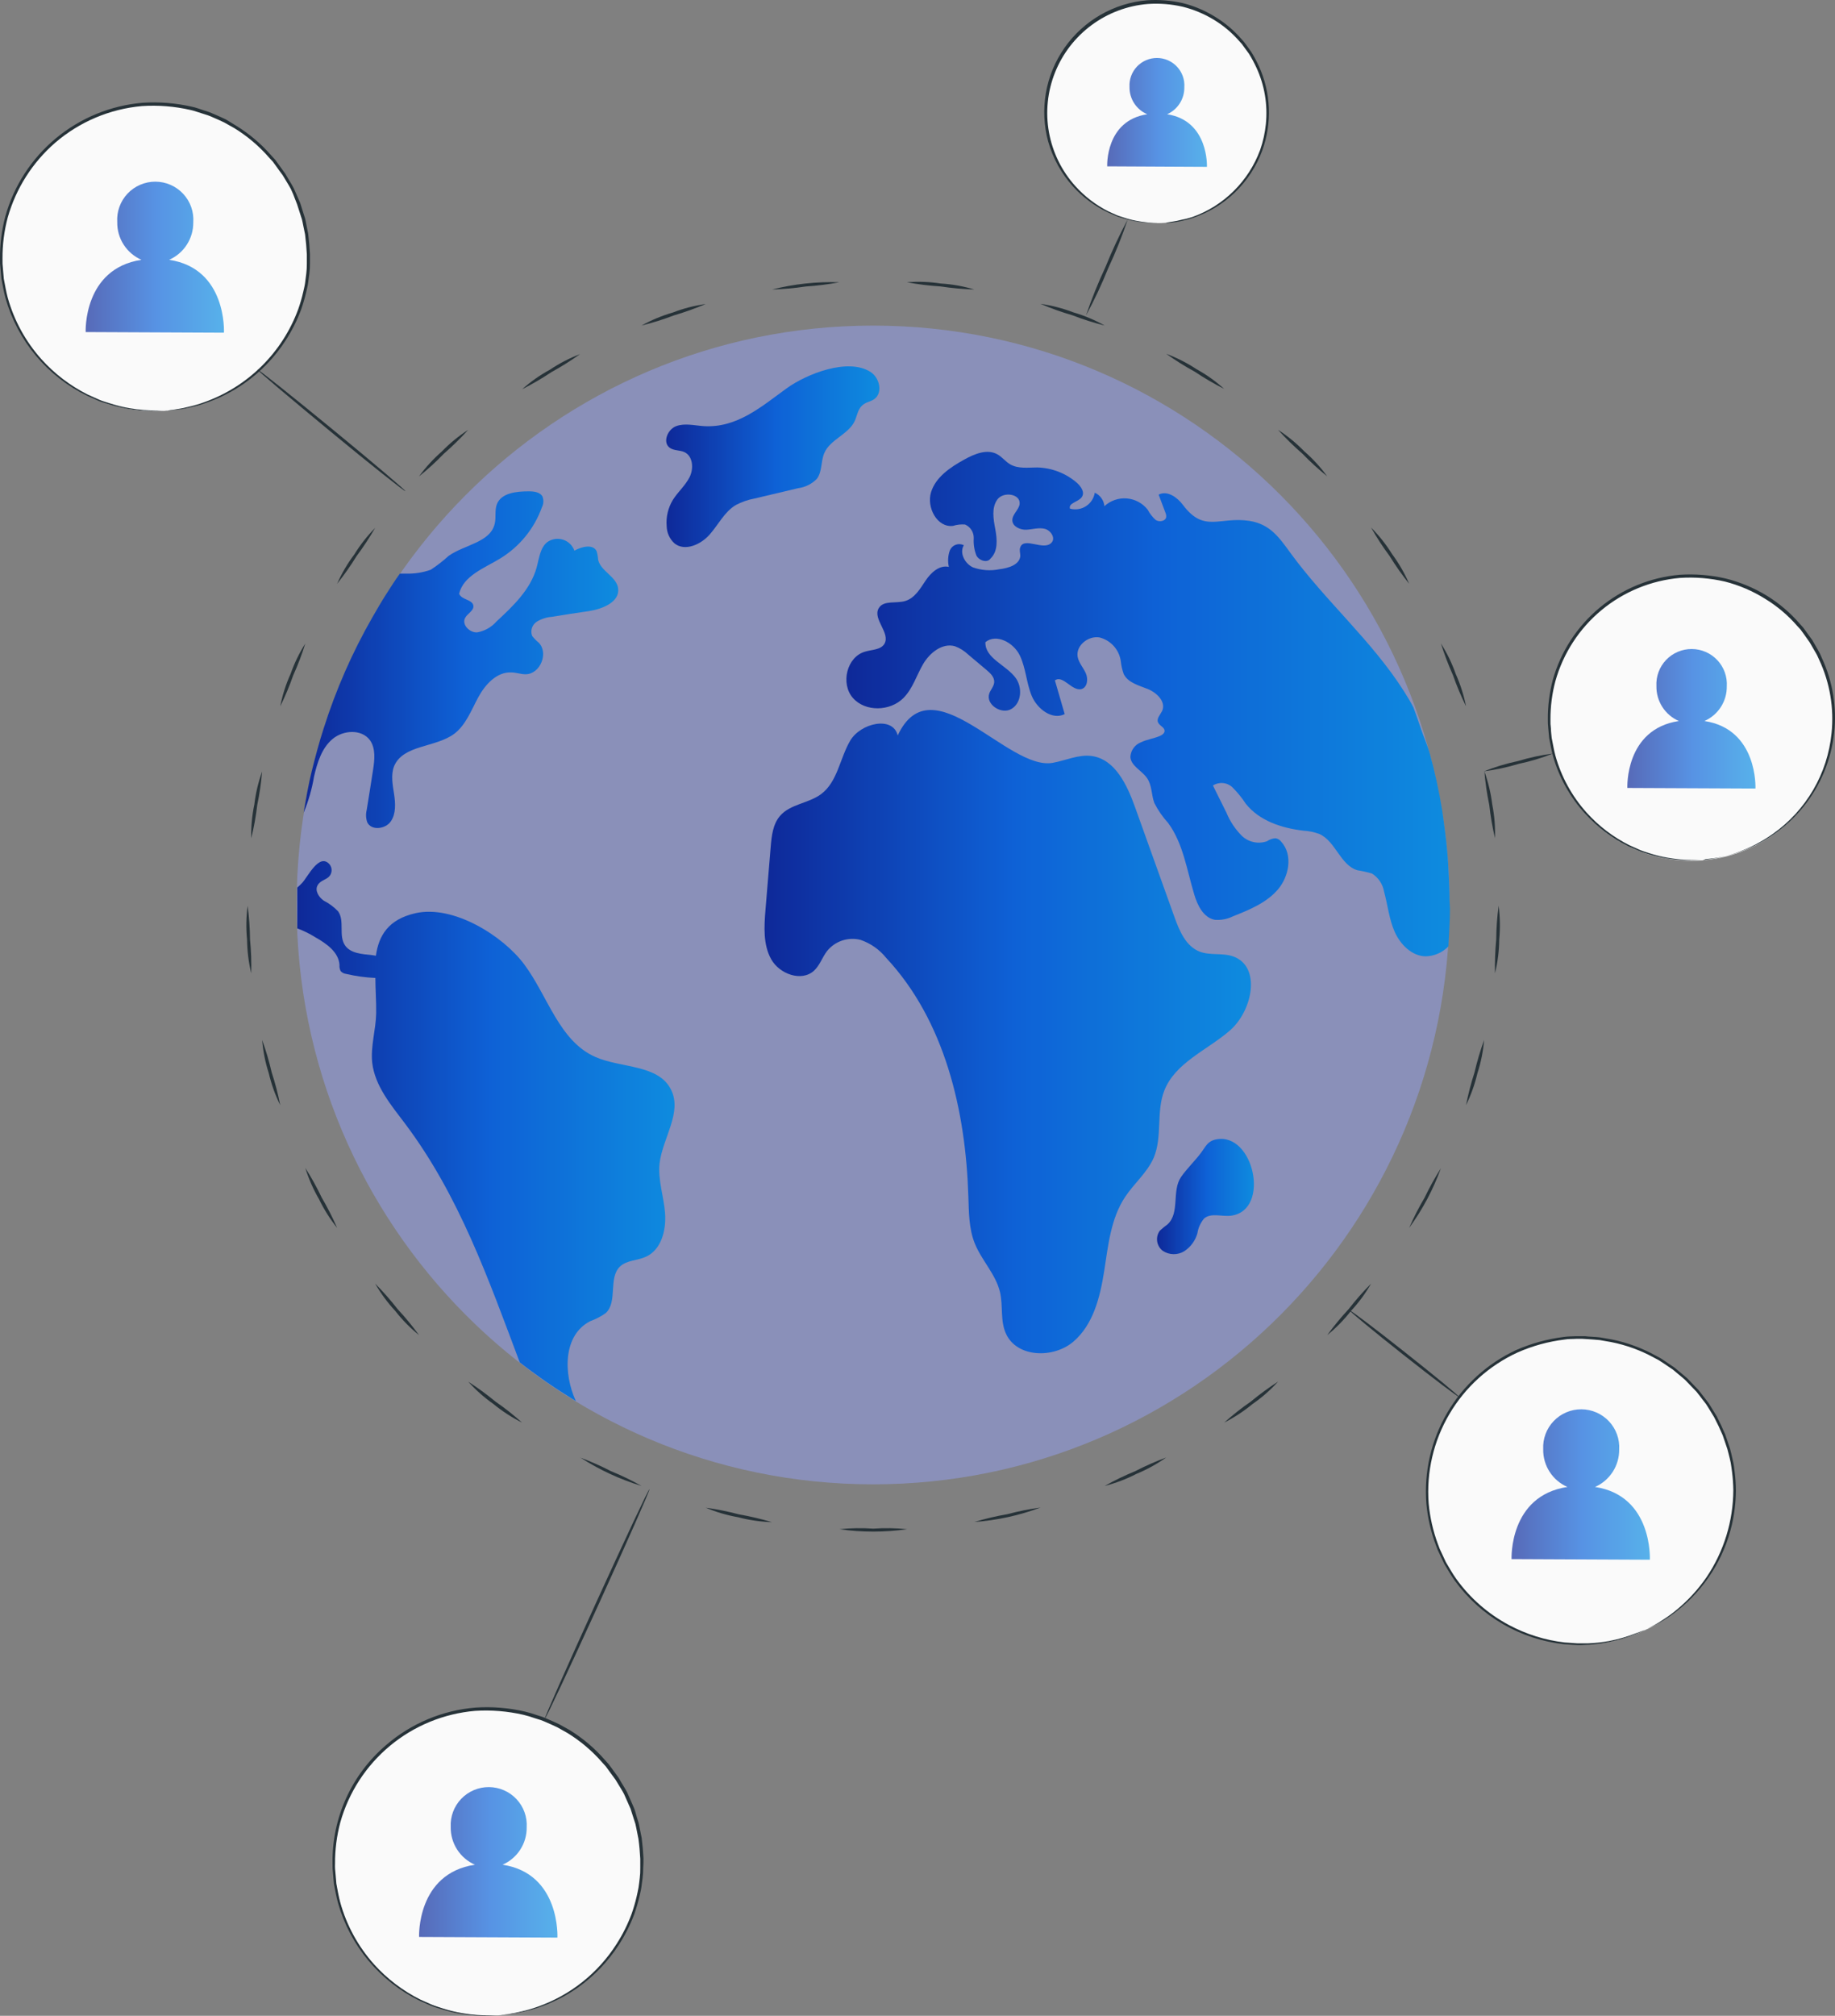 <svg width="295" height="324" viewBox="0 0 295 324" fill="none" xmlns="http://www.w3.org/2000/svg">
<rect x="0" y="0" width="295" height="324" fill="#808080" stroke="none"/>
<path opacity="0.45" d="M140.362 238.574C191.548 238.574 233.043 196.883 233.043 145.454C233.043 94.026 191.548 52.334 140.362 52.334C89.176 52.334 47.682 94.026 47.682 145.454C47.682 196.883 89.176 238.574 140.362 238.574Z" fill="#97A5FF"/>
<g opacity="0.9">
<path d="M106.038 186.961C106.526 182.913 109.717 178.801 107.878 175.139C105.836 171.054 99.894 171.715 95.719 169.888C89.888 167.327 88.076 160.094 84.268 154.991C80.847 150.402 72.873 145.399 66.793 146.776C62.397 147.776 60.889 150.392 60.429 153.614L59.877 153.522C58.249 153.348 56.336 153.265 55.444 151.916C54.405 150.346 55.444 148.024 54.359 146.482C53.69 145.78 52.906 145.197 52.041 144.757C51.25 144.206 50.579 143.15 51.057 142.297C51.535 141.443 52.483 141.434 52.998 140.782C53.2 140.519 53.31 140.196 53.31 139.864C53.31 139.532 53.2 139.209 52.998 138.946C51.324 136.973 49.466 141.002 48.537 141.948C48.301 142.196 48.052 142.432 47.792 142.655C47.783 142.826 47.783 142.997 47.792 143.169C47.792 143.719 47.792 144.279 47.792 144.839C47.792 145.399 47.792 145.95 47.792 146.51C47.792 147.07 47.792 147.428 47.792 147.859C47.792 148.29 47.792 148.777 47.792 149.217C48.791 149.587 49.75 150.057 50.652 150.622C52.492 151.659 54.46 153.036 54.58 155.11C54.548 155.449 54.615 155.79 54.773 156.092C54.999 156.337 55.306 156.493 55.637 156.533C57.183 156.897 58.76 157.115 60.346 157.185C60.346 159.021 60.503 160.994 60.475 162.839C60.429 165.519 59.555 168.163 59.84 170.815C60.273 174.56 62.885 177.635 65.156 180.646C73.802 192.175 78.465 205.429 83.551 218.959C84.471 219.702 85.832 220.693 86.797 221.382C87.561 221.933 88.26 222.41 89.042 222.933C89.823 223.456 90.522 223.906 91.323 224.402C91.874 224.76 91.994 224.851 92.573 225.191C92.5 225.026 92.638 225.301 92.573 225.191C90.532 220.73 90.532 214.544 94.909 212.341C95.794 212.025 96.63 211.586 97.393 211.037C99.343 209.201 97.742 205.392 99.692 203.547C100.796 202.519 102.506 202.629 103.868 201.978C106.323 200.849 107.114 197.719 106.921 195.029C106.728 192.34 105.735 189.641 106.038 186.961Z" fill="url(#paint0_linear_434_11211)"/>
</g>
<g opacity="0.9">
<path d="M53.439 118.799C55.168 117.321 58.157 117.147 59.49 118.992C60.41 120.304 60.226 122.112 59.978 123.719C59.638 125.885 59.306 128.051 58.948 130.217C58.789 130.861 58.821 131.537 59.04 132.163C59.684 133.54 61.946 133.274 62.811 132.044C63.675 130.814 63.583 129.134 63.353 127.638C63.123 126.142 62.811 124.554 63.353 123.15C64.825 119.662 70.031 120.194 73.047 117.927C74.887 116.522 75.76 114.163 76.873 112.098C77.986 110.033 79.853 107.968 82.198 108.078C82.99 108.078 83.771 108.399 84.562 108.372C86.88 108.298 88.241 104.911 86.586 103.277C86.201 102.968 85.856 102.613 85.555 102.222C85.393 101.813 85.378 101.362 85.512 100.943C85.647 100.525 85.922 100.166 86.291 99.927C87.037 99.469 87.883 99.198 88.756 99.138C90.734 98.807 92.711 98.504 94.688 98.22C96.877 97.88 99.673 96.751 99.37 94.548C99.103 92.657 96.537 91.795 96.16 89.959C96.128 89.492 96.044 89.031 95.912 88.582C95.305 87.389 93.502 87.866 92.343 88.508C92.195 88.093 91.953 87.717 91.635 87.41C91.317 87.103 90.933 86.874 90.512 86.74C90.091 86.606 89.644 86.57 89.207 86.637C88.77 86.703 88.355 86.869 87.993 87.123C86.816 88.04 86.668 89.784 86.264 91.235C85.289 94.75 82.493 97.412 79.826 99.881C79.016 100.809 77.912 101.431 76.698 101.643C75.484 101.699 74.206 100.395 74.767 99.33C75.144 98.596 76.202 98.174 76.101 97.348C75.954 96.329 74.16 96.43 73.811 95.42C74.519 92.52 77.848 91.326 80.396 89.775C83.522 87.872 85.898 84.956 87.128 81.514C87.261 81.253 87.338 80.967 87.352 80.674C87.366 80.381 87.318 80.089 87.211 79.816C86.834 79.091 85.85 78.972 85.013 78.972C83.045 78.972 80.598 79.21 79.881 81.037C79.504 82.019 79.78 83.13 79.54 84.149C78.86 87.196 74.675 87.536 72.127 89.344C71.229 90.162 70.266 90.908 69.249 91.574C67.998 92.02 66.676 92.231 65.349 92.198C65.119 92.198 64.521 92.198 64.282 92.198C63.473 93.318 62.838 94.337 62.093 95.494C61.348 96.65 60.594 97.954 59.895 99.165C56.635 104.848 53.995 110.864 52.022 117.11C51.305 119.304 50.679 121.699 50.128 123.911C49.576 126.124 49.208 128.317 48.812 130.63C49.592 128.761 50.154 126.808 50.486 124.811C51.001 122.59 51.719 120.249 53.439 118.799Z" fill="url(#paint1_linear_434_11211)"/>
</g>
<g opacity="0.9">
<path d="M131.321 76.961C132.195 75.814 131.937 74.208 132.508 72.84C133.427 70.637 136.38 69.848 137.401 67.681C137.787 66.846 137.888 65.846 138.569 65.203C139.249 64.561 139.985 64.588 140.592 64.12C141.962 63.074 141.392 60.696 139.939 59.778C136.306 57.456 129.62 60.136 126.483 62.404C122.446 65.322 118.491 68.829 113.12 68.489C111.639 68.388 110.103 67.984 108.714 68.489C107.326 68.994 106.47 71.096 107.666 71.968C108.328 72.454 109.275 72.326 110.02 72.665C111.409 73.308 111.547 75.309 110.866 76.677C110.186 78.044 108.972 79.063 108.172 80.348C107.398 81.621 107.05 83.106 107.178 84.589C107.19 85.109 107.308 85.622 107.525 86.095C107.741 86.568 108.052 86.993 108.438 87.343C110.103 88.674 112.651 87.535 114.067 85.938C115.483 84.341 116.458 82.267 118.289 81.174C119.235 80.674 120.252 80.321 121.305 80.128L128.304 78.467C129.452 78.32 130.515 77.789 131.321 76.961Z" fill="url(#paint2_linear_434_11211)"/>
</g>
<g opacity="0.9">
<path d="M233.034 144.747C233.034 143.416 232.979 142.095 232.914 140.782C232.85 139.47 232.786 138.139 232.657 136.835C232.556 135.78 232.464 134.724 232.317 133.687C232.169 132.65 232.022 131.328 231.848 130.245C231.342 127.107 230.661 123.999 229.806 120.937C229.456 119.735 228.886 118.45 228.481 117.266C228.077 116.082 227.681 114.907 227.24 113.732C226.771 112.814 226.274 111.997 225.731 111.144C220.581 103.011 213.104 96.632 207.438 88.848C205.599 86.315 204.155 84.259 200.89 83.726C196.052 82.974 193.596 85.727 190.166 81.147C189.246 79.917 187.636 78.779 186.266 79.504L187.37 82.432C187.46 82.637 187.498 82.861 187.48 83.084C187.406 83.772 186.386 83.956 185.797 83.579C185.272 83.11 184.835 82.551 184.509 81.927C184.107 81.409 183.6 80.98 183.023 80.668C182.445 80.356 181.808 80.167 181.154 80.114C180.499 80.06 179.84 80.143 179.219 80.357C178.598 80.572 178.029 80.912 177.547 81.358C177.504 80.893 177.339 80.448 177.067 80.067C176.796 79.686 176.428 79.385 176.002 79.192C175.931 79.633 175.768 80.055 175.523 80.429C175.278 80.803 174.957 81.122 174.58 81.364C174.203 81.605 173.78 81.765 173.337 81.832C172.894 81.899 172.442 81.872 172.01 81.753C171.734 80.835 173.335 80.697 173.896 79.917C174.457 79.137 173.785 78.201 173.132 77.604C171.357 76.066 169.1 75.193 166.749 75.135C165.269 75.135 163.668 75.383 162.381 74.621C161.636 74.18 161.102 73.446 160.339 73.024C158.711 72.106 156.66 72.95 155.032 73.859C152.788 75.098 150.433 76.668 149.679 79.109C148.925 81.551 150.654 84.837 153.202 84.525C153.831 84.326 154.494 84.251 155.152 84.305C155.582 84.496 155.944 84.811 156.192 85.211C156.439 85.61 156.561 86.075 156.54 86.544C156.483 87.482 156.631 88.422 156.973 89.298C157.414 90.124 158.748 90.528 159.254 89.757C160.458 88.609 160.311 86.691 160.008 85.066C159.704 83.442 159.373 81.615 160.339 80.284C161.305 78.953 164.11 79.366 163.917 81.019C163.806 81.936 162.703 82.689 162.749 83.662C162.795 84.635 164.009 85.186 165.002 85.14C165.995 85.094 167.016 84.745 167.982 85.002C168.948 85.259 169.739 86.507 169.04 87.223C167.816 88.6 164.652 86.241 164.027 87.958C163.843 88.389 164.027 88.876 164.027 89.362C163.907 90.794 162.105 91.317 160.67 91.492C159.247 91.786 157.77 91.681 156.403 91.189C155.096 90.574 154.204 88.857 154.949 87.636C154.75 87.534 154.531 87.474 154.307 87.46C154.084 87.447 153.859 87.479 153.648 87.556C153.438 87.632 153.245 87.752 153.083 87.906C152.921 88.061 152.792 88.247 152.705 88.453C152.396 89.307 152.339 90.23 152.54 91.115C151.022 90.776 149.652 92.033 148.787 93.337C147.923 94.64 147.076 96.09 145.596 96.577C144.115 97.063 142.046 96.411 141.264 97.761C140.252 99.514 143.186 101.735 142.184 103.479C141.595 104.461 140.188 104.397 139.075 104.737C136.123 105.572 135.102 109.877 137.107 112.172C139.112 114.466 143.131 114.338 145.255 112.172C146.745 110.666 147.343 108.546 148.41 106.728C149.477 104.911 151.51 103.286 153.533 103.874C154.313 104.166 155.026 104.613 155.63 105.186L158.573 107.665C159.208 108.188 159.897 108.849 159.833 109.666C159.778 110.327 159.263 110.841 159.042 111.456C158.426 113.227 160.992 114.907 162.611 113.943C164.229 112.979 164.395 110.501 163.291 108.977C161.774 106.875 158.325 105.82 158.417 103.213C160.173 101.781 162.942 103.286 163.935 105.324C164.928 107.362 164.993 109.739 165.857 111.832C166.722 113.925 169.141 115.797 171.164 114.778C170.631 112.943 170.125 111.162 169.591 109.363C170.888 108.399 172.351 111.199 173.905 110.74C174.825 110.446 174.963 109.097 174.549 108.188C174.135 107.279 173.417 106.527 173.243 105.544C172.948 103.755 174.944 102.157 176.747 102.451C177.629 102.672 178.426 103.149 179.037 103.822C179.648 104.496 180.045 105.334 180.177 106.233C180.249 106.947 180.407 107.649 180.646 108.326C181.327 109.73 183.065 110.161 184.509 110.74C185.953 111.318 187.452 112.768 186.855 114.209C186.569 114.833 185.935 115.43 186.146 116.045C186.358 116.66 187.222 116.862 187.222 117.477C187.222 117.881 186.781 118.165 186.395 118.321C185.429 118.716 184.371 118.854 183.433 119.304C182.949 119.49 182.529 119.813 182.225 120.234C181.921 120.654 181.747 121.154 181.723 121.672C181.833 123.14 183.562 123.838 184.399 125.059C185.236 126.279 185.08 127.748 185.576 129.07C186.167 130.232 186.913 131.31 187.793 132.273C190.221 135.578 190.8 139.837 191.987 143.756C192.511 145.528 193.477 147.501 195.298 147.841C196.309 147.921 197.324 147.724 198.232 147.272C200.853 146.234 203.584 145.115 205.415 142.994C207.245 140.874 207.879 137.395 205.985 135.302C205.766 134.999 205.435 134.794 205.065 134.733C204.57 134.762 204.092 134.927 203.686 135.211C202.986 135.459 202.23 135.505 201.506 135.343C200.782 135.18 200.118 134.816 199.593 134.293C198.552 133.238 197.728 131.991 197.165 130.621L194.994 126.252C195.475 125.944 196.045 125.806 196.613 125.86C197.181 125.913 197.716 126.154 198.13 126.546C198.933 127.348 199.652 128.231 200.273 129.18C202.453 131.934 206.049 133.099 209.526 133.512C210.416 133.559 211.294 133.741 212.129 134.054C214.731 135.238 215.476 139.056 218.217 139.873C219.006 140 219.786 140.175 220.553 140.397C221.064 140.716 221.502 141.14 221.838 141.64C222.174 142.139 222.4 142.704 222.503 143.297C223.101 145.454 223.303 147.721 224.214 149.768C225.124 151.815 226.973 153.669 229.171 153.706C229.86 153.696 230.54 153.55 231.171 153.276C231.803 153.002 232.373 152.605 232.85 152.109C232.96 150.089 233.098 147.997 233.098 145.95C233.062 145.592 233.062 145.17 233.034 144.747Z" fill="url(#paint3_linear_434_11211)"/>
</g>
<g opacity="0.9">
<path d="M195.528 183.134C194.148 183.4 193.872 184.217 193.118 185.236C192.143 186.557 190.745 187.888 189.853 189.201C188.354 191.422 189.706 194.892 187.728 196.764C187.284 197.09 186.857 197.44 186.45 197.811C186.092 198.305 185.942 198.92 186.031 199.523C186.12 200.127 186.442 200.671 186.928 201.042C187.438 201.382 188.035 201.569 188.648 201.58C189.261 201.591 189.864 201.427 190.386 201.106C191.419 200.43 192.171 199.402 192.502 198.214C192.634 197.346 193.003 196.53 193.569 195.856C194.709 194.864 196.466 195.599 197.965 195.387C204.293 194.497 201.57 181.94 195.528 183.134Z" fill="url(#paint4_linear_434_11211)"/>
</g>
<g opacity="0.9">
<path d="M197.68 165.666C201.359 162.508 202.812 155.376 198.269 153.733C196.549 153.109 194.59 153.614 192.861 152.953C190.635 152.09 189.596 149.603 188.795 147.354C186.68 141.473 184.568 135.587 182.459 129.694C181.189 126.151 179.258 122.039 175.524 121.515C173.399 121.222 171.348 122.231 169.242 122.608C162.004 123.929 149.827 106.435 144.318 118.211C143.545 115.008 138.339 116.21 136.675 119.055C135.01 121.901 134.651 125.655 132.012 127.629C129.997 129.134 127.045 129.226 125.408 131.126C124.249 132.466 124.047 134.347 123.9 136.11C123.624 139.478 123.348 142.838 123.063 146.207C122.842 148.914 122.658 151.815 123.982 154.183C125.307 156.551 128.848 157.855 130.862 156.019C131.782 155.174 132.177 153.899 132.931 152.898C133.558 152.103 134.403 151.506 135.363 151.18C136.323 150.855 137.357 150.814 138.339 151.062C139.959 151.619 141.387 152.621 142.46 153.954C151.887 164.05 155.262 178.507 155.676 192.321C155.759 194.855 155.759 197.452 156.688 199.802C157.782 202.556 160.082 204.795 160.762 207.678C161.286 209.899 160.762 212.331 161.746 214.406C163.503 218.215 169.362 218.371 172.553 215.645C175.745 212.919 176.848 208.513 177.501 204.364C178.154 200.215 178.559 195.855 180.886 192.367C182.33 190.192 184.445 188.457 185.484 186.061C186.892 182.711 185.852 178.718 187.158 175.34C188.887 170.824 194.019 168.823 197.68 165.666Z" fill="url(#paint5_linear_434_11211)"/>
</g>
<path d="M80.507 323.891C75.463 324.301 70.414 323.156 66.042 320.61C61.671 318.065 58.188 314.241 56.063 309.657C53.938 305.073 53.275 299.948 54.162 294.975C55.049 290.002 57.444 285.421 61.024 281.85C64.603 278.279 69.195 275.891 74.178 275.007C79.161 274.124 84.296 274.788 88.888 276.91C93.481 279.032 97.311 282.51 99.86 286.874C102.409 291.238 103.554 296.277 103.141 301.311C102.658 307.14 100.118 312.609 95.973 316.744C91.828 320.878 86.348 323.411 80.507 323.891Z" fill="#FAFAFA"/>
<path d="M80.507 323.891L80.902 323.818L82.07 323.653C82.69 323.562 83.304 323.436 83.91 323.276C84.755 323.087 85.587 322.844 86.402 322.551C91.657 320.705 96.137 317.149 99.122 312.454C100.107 310.923 100.922 309.289 101.55 307.58C101.865 306.677 102.132 305.758 102.35 304.827C102.451 304.34 102.571 303.863 102.654 303.367C102.736 302.872 102.782 302.367 102.847 301.853C102.911 301.341 102.939 300.826 102.93 300.311C102.93 299.797 102.93 299.274 102.93 298.741C102.874 297.695 102.782 296.621 102.635 295.547C102.525 295.005 102.424 294.473 102.313 293.931C102.249 293.665 102.212 293.39 102.139 293.124L101.881 292.325C101.715 291.793 101.541 291.251 101.366 290.71L100.676 289.149L100.327 288.36C100.198 288.103 100.042 287.855 99.894 287.598L98.975 286.084L97.926 284.652L97.402 283.926L96.795 283.256C95.184 281.405 93.298 279.811 91.203 278.529L89.566 277.611C89.005 277.327 88.416 277.097 87.837 276.831C87.543 276.712 87.257 276.565 86.917 276.455L85.997 276.17C85.394 275.955 84.78 275.771 84.158 275.62C81.6 275.03 78.969 274.817 76.35 274.986C71.344 275.424 66.591 277.375 62.725 280.577C58.858 283.78 56.062 288.083 54.708 292.913C54.132 295.077 53.847 297.309 53.862 299.549C53.84 300.089 53.865 300.629 53.936 301.164L54.074 302.762C54.267 303.79 54.442 304.827 54.708 305.809C55.729 309.477 57.579 312.862 60.116 315.704C62.219 318.039 64.739 319.962 67.548 321.376L69.387 322.193C69.976 322.45 70.583 322.597 71.144 322.799C72.175 323.133 73.229 323.391 74.299 323.57C75.78 323.83 77.283 323.95 78.787 323.928H80.359H79.964L78.787 323.983C77.276 324.041 75.763 323.949 74.271 323.708C73.189 323.542 72.123 323.294 71.079 322.964C70.509 322.781 69.893 322.634 69.295 322.377L67.456 321.569C64.286 320.018 61.48 317.818 59.22 315.112C56.96 312.406 55.298 309.255 54.34 305.864C54.065 304.863 53.89 303.817 53.678 302.771L53.54 301.155C53.471 300.61 53.444 300.061 53.458 299.512C53.403 295.911 54.143 292.341 55.626 289.058C57.109 285.774 59.298 282.856 62.038 280.512C66.076 277.01 71.129 274.887 76.46 274.454C79.129 274.277 81.811 274.496 84.415 275.106C85.053 275.26 85.682 275.447 86.301 275.665L87.221 275.959C87.533 276.069 87.818 276.216 88.14 276.345C88.729 276.611 89.327 276.85 89.906 277.143L91.562 278.061C93.698 279.375 95.621 281.006 97.264 282.898L97.871 283.578L98.414 284.312L99.471 285.771C99.766 286.295 100.069 286.809 100.391 287.323C100.529 287.58 100.695 287.827 100.823 288.094L101.182 288.901C101.412 289.434 101.642 289.966 101.881 290.499C102.12 291.031 102.221 291.591 102.396 292.132L102.654 292.949C102.727 293.215 102.773 293.5 102.828 293.775L103.159 295.418C103.297 296.511 103.389 297.603 103.445 298.668C103.445 299.209 103.445 299.742 103.399 300.265C103.401 300.789 103.37 301.314 103.307 301.834C103.233 302.348 103.169 302.862 103.104 303.367C103.04 303.872 102.893 304.359 102.792 304.845C102.564 305.801 102.288 306.744 101.964 307.672C101.312 309.402 100.476 311.058 99.471 312.61C97.738 315.283 95.513 317.603 92.914 319.449C90.953 320.826 88.803 321.914 86.531 322.68C85.703 322.962 84.858 323.191 84.002 323.368C83.396 323.516 82.781 323.626 82.162 323.699L80.994 323.818C80.835 323.86 80.671 323.885 80.507 323.891Z" fill="#263238"/>
<path d="M240.337 156.432C240.3 154.618 240.367 152.804 240.539 150.998C240.552 149.183 240.681 147.371 240.926 145.573C241.159 147.382 241.19 149.21 241.018 151.025C241.002 152.848 240.773 154.662 240.337 156.432Z" fill="#263238"/>
<path d="M235.683 177.635C236.031 175.857 236.486 174.1 237.044 172.376C237.456 170.609 237.972 168.868 238.589 167.162C238.439 168.978 238.078 170.771 237.513 172.504C237.096 174.277 236.482 175.998 235.683 177.635Z" fill="#263238"/>
<path d="M226.541 197.352C227.264 195.689 228.09 194.074 229.015 192.514C229.796 190.879 230.675 189.291 231.646 187.76C230.41 191.183 228.692 194.413 226.541 197.352Z" fill="#263238"/>
<path d="M213.37 214.589C214.435 213.122 215.59 211.721 216.828 210.395C217.939 208.959 219.14 207.594 220.424 206.31C219.519 207.892 218.432 209.365 217.187 210.698C216.068 212.136 214.787 213.442 213.37 214.589Z" fill="#263238"/>
<path d="M196.807 228.651C198.155 227.438 199.58 226.313 201.074 225.283C202.474 224.122 203.942 223.046 205.47 222.061C204.246 223.413 202.869 224.621 201.368 225.659C199.962 226.82 198.432 227.823 196.807 228.651Z" fill="#263238"/>
<path d="M177.593 238.831C179.176 237.941 180.813 237.15 182.495 236.463C184.11 235.627 185.775 234.892 187.48 234.26C185.989 235.312 184.384 236.196 182.697 236.894C181.075 237.731 179.362 238.38 177.593 238.831Z" fill="#263238"/>
<path d="M156.642 244.623C158.38 244.099 160.15 243.682 161.939 243.374C163.695 242.902 165.48 242.543 167.283 242.3C163.866 243.579 160.282 244.361 156.642 244.623Z" fill="#263238"/>
<path d="M134.945 245.788C136.754 245.601 138.576 245.57 140.39 245.697C142.204 245.57 144.026 245.601 145.835 245.788C142.223 246.302 138.557 246.302 134.945 245.788Z" fill="#263238"/>
<path d="M113.451 242.328C115.253 242.576 117.038 242.934 118.795 243.402C120.584 243.714 122.353 244.131 124.092 244.65C122.269 244.597 120.457 244.335 118.694 243.87C116.894 243.554 115.135 243.036 113.451 242.328Z" fill="#263238"/>
<path d="M93.255 234.26C94.957 234.893 96.618 235.628 98.231 236.462C99.913 237.147 101.551 237.938 103.133 238.831C99.641 237.771 96.315 236.226 93.255 234.241V234.26Z" fill="#263238"/>
<path d="M75.273 222.07C76.797 223.054 78.262 224.127 79.66 225.282C81.154 226.312 82.58 227.438 83.928 228.651C82.288 227.831 80.746 226.83 79.329 225.668C77.846 224.625 76.485 223.418 75.273 222.07Z" fill="#263238"/>
<path d="M60.31 206.31C61.588 207.599 62.789 208.963 63.906 210.395C65.141 211.723 66.296 213.124 67.364 214.589C65.946 213.446 64.665 212.144 63.547 210.707C62.303 209.37 61.217 207.894 60.31 206.31Z" fill="#263238"/>
<path d="M49.08 187.723C50.059 189.254 50.941 190.845 51.72 192.486C52.642 194.057 53.468 195.682 54.194 197.351C53.058 195.935 52.086 194.396 51.297 192.762C50.371 191.17 49.628 189.48 49.08 187.723Z" fill="#263238"/>
<path d="M42.145 167.162C42.762 168.868 43.275 170.609 43.681 172.376C44.245 174.099 44.703 175.856 45.052 177.635C44.244 176.001 43.627 174.279 43.212 172.504C42.65 170.771 42.292 168.978 42.145 167.162Z" fill="#263238"/>
<path d="M39.809 145.583C40.049 147.381 40.178 149.193 40.195 151.007C40.373 152.813 40.437 154.628 40.388 156.441C39.965 154.669 39.74 152.856 39.717 151.035C39.539 149.22 39.57 147.391 39.809 145.583Z" fill="#263238"/>
<path d="M42.136 124.003C41.989 125.81 41.727 127.607 41.355 129.382C41.147 131.184 40.824 132.971 40.389 134.733C40.348 132.912 40.514 131.092 40.886 129.308C41.102 127.499 41.522 125.719 42.136 124.003Z" fill="#263238"/>
<path d="M49.08 103.433C48.544 105.167 47.899 106.865 47.149 108.518C46.552 110.23 45.852 111.903 45.052 113.53C45.399 111.74 45.954 109.996 46.707 108.335C47.31 106.617 48.106 104.972 49.08 103.433Z" fill="#263238"/>
<path d="M60.309 84.846C59.401 86.416 58.404 87.933 57.32 89.389C56.369 90.932 55.325 92.415 54.193 93.832C54.931 92.162 55.856 90.583 56.953 89.123C57.907 87.576 59.033 86.141 60.309 84.846Z" fill="#263238"/>
<path d="M75.264 69.095C74.044 70.44 72.745 71.712 71.374 72.904C70.115 74.213 68.772 75.439 67.355 76.576C68.427 75.106 69.661 73.76 71.033 72.564C72.305 71.249 73.725 70.085 75.264 69.095Z" fill="#263238"/>
<path d="M93.255 56.915C91.78 57.968 90.245 58.933 88.656 59.806C87.142 60.816 85.57 61.735 83.947 62.56C85.307 61.344 86.804 60.291 88.408 59.421C89.923 58.404 91.549 57.563 93.255 56.915Z" fill="#263238"/>
<path d="M113.442 48.865C111.772 49.576 110.061 50.189 108.319 50.7C106.626 51.349 104.893 51.892 103.132 52.325C104.724 51.44 106.412 50.738 108.163 50.232C109.864 49.575 111.635 49.116 113.442 48.865Z" fill="#263238"/>
<path d="M134.945 45.368C133.158 45.703 131.352 45.93 129.537 46.047C127.743 46.319 125.934 46.481 124.12 46.533C127.656 45.639 131.3 45.246 134.945 45.368Z" fill="#263238"/>
<path d="M156.632 46.533C154.815 46.475 153.003 46.31 151.206 46.038C149.391 45.925 147.585 45.701 145.798 45.367C147.621 45.225 149.454 45.293 151.261 45.569C153.083 45.681 154.886 46.004 156.632 46.533Z" fill="#263238"/>
<path d="M177.593 52.325C175.831 51.882 174.099 51.33 172.406 50.673C170.659 50.167 168.945 49.554 167.273 48.837C169.079 49.094 170.85 49.553 172.553 50.205C174.309 50.716 176 51.428 177.593 52.325Z" fill="#263238"/>
<path d="M196.797 62.505C195.172 61.684 193.599 60.765 192.088 59.751C190.498 58.884 188.962 57.921 187.489 56.869C189.2 57.504 190.833 58.332 192.355 59.338C193.954 60.218 195.444 61.28 196.797 62.505Z" fill="#263238"/>
<path d="M213.361 76.558C211.948 75.416 210.606 74.19 209.342 72.886C207.971 71.7 206.675 70.431 205.461 69.086C206.991 70.074 208.404 71.232 209.673 72.537C211.051 73.734 212.288 75.083 213.361 76.558Z" fill="#263238"/>
<path d="M226.541 93.823C225.401 92.41 224.354 90.927 223.405 89.38C222.313 87.915 221.314 86.382 220.416 84.79C221.704 86.083 222.84 87.518 223.801 89.068C224.891 90.544 225.81 92.139 226.541 93.823Z" fill="#263238"/>
<path d="M235.683 113.521C234.88 111.891 234.177 110.215 233.577 108.5C232.836 106.847 232.191 105.152 231.646 103.424C232.624 104.962 233.424 106.607 234.028 108.326C234.772 109.991 235.327 111.733 235.683 113.521Z" fill="#263238"/>
<path d="M240.336 134.715C239.922 132.951 239.615 131.164 239.417 129.364C239.043 127.589 238.782 125.792 238.635 123.985C239.25 125.701 239.673 127.481 239.895 129.29C240.251 131.075 240.399 132.896 240.336 134.715Z" fill="#263238"/>
<path d="M87.57 276.29C87.451 276.235 91.12 267.919 95.774 257.712C100.428 247.505 104.291 239.272 104.41 239.354C104.53 239.437 100.86 247.725 96.206 257.932C91.553 268.139 87.69 276.345 87.57 276.29Z" fill="#263238"/>
<path opacity="0.65" d="M80.792 299.714C81.959 299.202 82.949 298.36 83.639 297.291C84.329 296.222 84.689 294.973 84.673 293.702C84.722 292.874 84.602 292.044 84.319 291.264C84.036 290.484 83.597 289.769 83.028 289.164C82.459 288.559 81.773 288.076 81.01 287.745C80.248 287.413 79.427 287.241 78.595 287.237C77.764 287.233 76.941 287.399 76.175 287.723C75.41 288.048 74.719 288.524 74.145 289.124C73.571 289.724 73.125 290.435 72.835 291.212C72.545 291.99 72.417 292.818 72.459 293.647C72.436 294.928 72.793 296.188 73.485 297.267C74.177 298.347 75.174 299.198 76.35 299.714C66.95 301.127 67.373 311.325 67.373 311.325L89.612 311.426C89.612 311.426 90.118 301.118 80.792 299.714Z" fill="url(#paint6_linear_434_11211)"/>
<path d="M264.461 262.017C259.862 264.131 254.723 264.785 249.739 263.891C244.755 262.996 240.167 260.597 236.593 257.017C233.02 253.436 230.634 248.848 229.757 243.87C228.881 238.893 229.556 233.767 231.692 229.186C233.828 224.604 237.322 220.787 241.702 218.25C246.081 215.714 251.136 214.58 256.182 215.002C261.227 215.425 266.022 217.382 269.917 220.611C273.812 223.84 276.621 228.184 277.962 233.057C279.51 238.698 279.003 244.704 276.53 250.007C274.058 255.309 269.781 259.565 264.461 262.017Z" fill="#FAFAFA"/>
<path d="M264.462 262.017C264.566 261.933 264.68 261.862 264.802 261.805L265.841 261.255C266.401 260.953 266.944 260.622 267.469 260.263C268.2 259.794 268.9 259.279 269.566 258.721C271.395 257.21 273.005 255.453 274.349 253.499C277.137 249.359 278.634 244.488 278.653 239.501C278.64 238.531 278.572 237.563 278.451 236.6C278.377 236.114 278.331 235.618 278.239 235.122C278.147 234.627 278.009 234.14 277.889 233.645C277.778 233.142 277.63 232.648 277.448 232.167L276.942 230.68C276.528 229.707 276.068 228.734 275.563 227.77L274.707 226.366C274.56 226.136 274.422 225.898 274.266 225.668L273.751 225.007C273.41 224.558 273.061 224.089 272.711 223.667L271.525 222.437L270.927 221.813C270.716 221.611 270.486 221.437 270.265 221.244L268.922 220.124L267.451 219.133L266.696 218.637L265.905 218.215C263.751 217.033 261.428 216.188 259.017 215.709L257.177 215.388C256.552 215.314 255.908 215.296 255.283 215.241L254.363 215.186H253.443C252.799 215.232 252.156 215.186 251.512 215.305C248.909 215.621 246.367 216.32 243.97 217.38C239.391 219.484 235.568 222.937 233.013 227.273C230.458 231.61 229.294 236.623 229.678 241.639C229.88 243.871 230.378 246.065 231.158 248.166C231.329 248.679 231.538 249.18 231.784 249.662L232.455 251.103C233.007 252.021 233.513 252.939 234.101 253.756C236.321 256.852 239.226 259.396 242.59 261.19C245.366 262.673 248.395 263.622 251.521 263.99L253.517 264.128C254.161 264.128 254.786 264.128 255.356 264.128C256.442 264.087 257.524 263.97 258.594 263.779C260.09 263.5 261.556 263.079 262.972 262.521L264.075 262.117C264.199 262.062 264.328 262.022 264.462 261.998C264.462 261.998 264.342 262.062 264.094 262.163L263.008 262.613C261.609 263.19 260.154 263.624 258.667 263.907C257.6 264.134 256.518 264.284 255.43 264.357C254.823 264.357 254.197 264.449 253.59 264.412L251.558 264.284C248.049 263.912 244.659 262.806 241.608 261.038C238.558 259.269 235.915 256.879 233.853 254.022C233.246 253.177 232.731 252.25 232.17 251.332L231.48 249.864C231.228 249.376 231.013 248.869 230.836 248.349C230.035 246.214 229.521 243.983 229.31 241.713C228.903 236.617 230.067 231.519 232.644 227.101C235.222 222.684 239.09 219.157 243.731 216.994C246.181 215.922 248.774 215.211 251.429 214.883C252.073 214.782 252.735 214.81 253.388 214.764H254.363C254.694 214.764 255.016 214.764 255.338 214.819C255.982 214.865 256.635 214.883 257.269 214.966L259.164 215.296C261.618 215.798 263.981 216.671 266.172 217.884L266.982 218.316L267.736 218.821L269.235 219.84L270.605 220.987C270.826 221.18 271.065 221.363 271.277 221.565L271.884 222.199L273.089 223.456L274.146 224.824L274.661 225.494C274.827 225.723 274.965 225.971 275.112 226.21L275.986 227.642C276.492 228.624 276.951 229.615 277.365 230.597C277.54 231.111 277.706 231.616 277.88 232.112C278.061 232.603 278.209 233.106 278.322 233.617C278.441 234.131 278.552 234.627 278.662 235.132C278.772 235.636 278.809 236.132 278.874 236.628C278.996 237.602 279.061 238.583 279.067 239.565C279.052 241.419 278.836 243.265 278.423 245.072C277.157 250.522 274.073 255.38 269.676 258.85C269 259.402 268.287 259.908 267.543 260.364C267.01 260.704 266.458 261.011 265.887 261.282L264.829 261.796L264.462 262.017Z" fill="#263238"/>
<path opacity="0.65" d="M256.423 238.996C257.588 238.482 258.576 237.638 259.266 236.57C259.955 235.501 260.316 234.255 260.304 232.984C260.354 232.156 260.234 231.326 259.952 230.546C259.67 229.765 259.231 229.051 258.663 228.445C258.094 227.84 257.408 227.356 256.646 227.024C255.884 226.693 255.063 226.519 254.231 226.515C253.4 226.51 252.577 226.675 251.811 226.999C251.046 227.323 250.355 227.799 249.78 228.399C249.206 228.998 248.759 229.708 248.469 230.485C248.178 231.263 248.049 232.091 248.09 232.92C248.063 234.203 248.418 235.466 249.111 236.548C249.803 237.63 250.802 238.482 251.981 238.996C242.554 240.41 243.004 250.589 243.004 250.589L265.234 250.69C265.234 250.69 265.74 240.4 256.423 238.996Z" fill="url(#paint7_linear_434_11211)"/>
<path d="M234.57 224.53C234.487 224.631 230.477 221.602 225.612 217.756C220.747 213.91 216.875 210.706 216.957 210.605C217.04 210.505 221.05 213.534 225.906 217.379C230.762 221.225 234.653 224.429 234.57 224.53Z" fill="#263238"/>
<path d="M26.896 66.011C21.852 66.421 16.804 65.276 12.432 62.731C8.061 60.186 4.578 56.363 2.453 51.779C0.328 47.195 -0.336 42.071 0.55 37.098C1.436 32.126 3.83 27.544 7.409 23.973C10.988 20.402 15.578 18.012 20.561 17.128C25.543 16.243 30.678 16.906 35.271 19.027C39.864 21.148 43.694 24.624 46.244 28.987C48.794 33.349 49.941 38.388 49.531 43.422C49.048 49.252 46.508 54.721 42.363 58.858C38.219 62.994 32.738 65.529 26.896 66.011Z" fill="#FAFAFA"/>
<path d="M26.896 66.01C27.025 65.973 27.158 65.949 27.292 65.937L28.46 65.763C29.08 65.677 29.695 65.551 30.299 65.386C31.145 65.201 31.978 64.959 32.792 64.661C36.263 63.434 39.421 61.458 42.039 58.873C44.657 56.289 46.672 53.16 47.94 49.709C48.26 48.807 48.527 47.888 48.74 46.955C48.841 46.478 48.97 46.037 49.043 45.496L49.236 43.99C49.299 43.479 49.33 42.964 49.328 42.448V40.879C49.273 39.823 49.181 38.749 49.043 37.675L48.712 36.06C48.657 35.794 48.611 35.518 48.537 35.252L48.28 34.453C48.114 33.921 47.94 33.389 47.765 32.847L47.13 31.213L46.781 30.424C46.652 30.167 46.496 29.919 46.358 29.671L45.438 28.148C45.088 27.68 44.748 27.23 44.399 26.716L43.865 25.991L43.258 25.33C41.647 23.475 39.761 21.878 37.666 20.593L36.029 19.675C35.468 19.391 34.88 19.152 34.3 18.895C34.006 18.767 33.721 18.629 33.38 18.519L32.461 18.225C31.844 18.051 31.247 17.803 30.621 17.674C28.066 17.088 25.438 16.878 22.822 17.05C17.663 17.508 12.779 19.573 8.86 22.952C5.209 26.128 2.563 30.297 1.245 34.949C0.669 37.117 0.384 39.352 0.399 41.595C0.382 42.134 0.407 42.674 0.473 43.21L0.611 44.798C0.813 45.835 0.978 46.863 1.245 47.846C2.265 51.515 4.119 54.901 6.662 57.74C8.763 60.077 11.284 62.001 14.094 63.413L15.933 64.239C16.522 64.496 17.129 64.643 17.69 64.836C18.721 65.17 19.776 65.431 20.845 65.616C22.326 65.871 23.829 65.991 25.333 65.974H26.51C26.641 65.96 26.774 65.96 26.905 65.974C26.774 65.986 26.642 65.986 26.51 65.974L25.333 66.029C22.725 66.132 20.118 65.791 17.625 65.019C17.055 64.826 16.439 64.68 15.841 64.432L14.002 63.615C10.831 62.068 8.024 59.87 5.764 57.165C3.504 54.46 1.842 51.309 0.886 47.919C0.611 46.918 0.436 45.872 0.233 44.816L0.086 43.201C0.017 42.656 -0.01 42.107 0.004 41.558C-0.016 39.279 0.269 37.007 0.85 34.802C2.219 29.87 5.068 25.475 9.014 22.206C12.96 18.937 17.814 16.953 22.923 16.518C25.589 16.343 28.267 16.559 30.869 17.16C31.523 17.289 32.13 17.537 32.709 17.72L33.629 18.014C33.932 18.134 34.227 18.271 34.548 18.4C35.137 18.666 35.744 18.914 36.314 19.198L37.951 20.199C40.085 21.509 42.005 23.137 43.644 25.027L44.261 25.706L44.794 26.44L45.852 27.909C46.155 28.423 46.45 28.946 46.772 29.451C46.919 29.717 47.075 29.965 47.204 30.222L47.562 31.03L48.261 32.627C48.436 33.178 48.611 33.728 48.776 34.27L49.034 35.078C49.108 35.353 49.154 35.628 49.209 35.904L49.54 37.547C49.678 38.639 49.77 39.731 49.825 40.805C49.825 41.338 49.825 41.87 49.825 42.402C49.831 42.924 49.801 43.446 49.733 43.963C49.669 44.477 49.595 44.991 49.531 45.496C49.466 46.001 49.319 46.487 49.218 46.983C48.992 47.939 48.716 48.883 48.39 49.81C47.742 51.542 46.906 53.197 45.898 54.748C44.159 57.436 41.917 59.764 39.294 61.605C37.315 62.987 35.147 64.078 32.856 64.845C32.03 65.129 31.185 65.356 30.327 65.524C29.708 65.683 29.078 65.794 28.441 65.854L27.273 65.983C27.149 66.003 27.023 66.012 26.896 66.01Z" fill="#263238"/>
<path opacity="0.65" d="M27.19 41.761C28.354 41.245 29.342 40.402 30.031 39.333C30.721 38.265 31.082 37.019 31.072 35.748C31.132 34.913 31.019 34.075 30.741 33.285C30.463 32.495 30.025 31.771 29.455 31.157C28.884 30.543 28.194 30.052 27.426 29.715C26.658 29.378 25.828 29.203 24.99 29.199C24.151 29.195 23.32 29.363 22.549 29.693C21.778 30.023 21.083 30.507 20.507 31.116C19.931 31.725 19.487 32.446 19.202 33.233C18.916 34.02 18.796 34.858 18.849 35.693C18.825 36.975 19.182 38.235 19.874 39.314C20.567 40.394 21.563 41.245 22.739 41.761C13.339 43.174 13.772 53.372 13.772 53.372L36.001 53.473C36.001 53.473 36.535 43.147 27.19 41.761Z" fill="url(#paint8_linear_434_11211)"/>
<path d="M65.175 78.944C65.083 79.045 59.657 74.749 53.127 69.352C46.597 63.955 41.299 59.494 41.382 59.393C41.465 59.292 46.854 63.588 53.43 68.985C60.006 74.382 65.258 78.852 65.175 78.944Z" fill="#263238"/>
<path d="M187.434 35.803C183.795 36.101 180.151 35.277 176.997 33.442C173.842 31.607 171.327 28.85 169.793 25.543C168.259 22.236 167.779 18.539 168.418 14.951C169.057 11.363 170.784 8.057 173.366 5.48C175.948 2.903 179.26 1.179 182.855 0.542C186.451 -0.096 190.155 0.383 193.469 1.914C196.782 3.445 199.545 5.955 201.384 9.103C203.222 12.252 204.048 15.888 203.75 19.52C203.401 23.722 201.57 27.664 198.582 30.646C195.595 33.627 191.644 35.455 187.434 35.803Z" fill="#FAFAFA"/>
<path d="M187.434 35.803C187.526 35.773 187.622 35.754 187.719 35.748L188.556 35.611C189.009 35.548 189.458 35.456 189.899 35.335C190.505 35.223 191.104 35.073 191.692 34.885C194.186 33.992 196.453 32.564 198.334 30.703C200.216 28.841 201.665 26.59 202.582 24.109C203.049 22.767 203.358 21.375 203.502 19.96C203.824 16.834 203.293 13.678 201.966 10.828C201.615 10.07 201.219 9.334 200.779 8.625L200.025 7.597L199.648 7.073L199.216 6.596C198.054 5.266 196.695 4.121 195.187 3.2C193.627 2.246 191.931 1.534 190.156 1.089C188.319 0.662 186.428 0.511 184.546 0.639C181.275 0.904 178.144 2.076 175.505 4.022C172.866 5.968 170.824 8.611 169.609 11.654C168.395 14.696 168.056 18.016 168.632 21.241C169.207 24.465 170.673 27.464 172.865 29.901C174.368 31.572 176.167 32.951 178.172 33.967L179.487 34.564C179.92 34.748 180.352 34.849 180.757 34.995C181.499 35.239 182.258 35.426 183.028 35.555C184.094 35.745 185.174 35.837 186.257 35.831H187.103H187.397H187.112H186.257C184.375 35.908 182.494 35.669 180.692 35.124C180.278 34.986 179.837 34.885 179.396 34.702L178.053 34.114C175.97 33.107 174.098 31.714 172.534 30.011C170.651 27.941 169.275 25.461 168.515 22.769C167.816 20.217 167.689 17.543 168.141 14.936C168.594 12.329 169.616 9.853 171.134 7.684C172.652 5.516 174.63 3.707 176.927 2.386C179.225 1.065 181.785 0.265 184.426 0.042C186.358 -0.084 188.298 0.073 190.184 0.51C192.042 0.98 193.814 1.739 195.436 2.759C196.979 3.71 198.368 4.889 199.556 6.256L199.997 6.752L200.393 7.284L201.156 8.349C201.606 9.077 202.011 9.831 202.37 10.607C204.33 14.889 204.528 19.766 202.922 24.192C201.996 26.719 200.512 29.005 198.579 30.88C196.645 32.755 194.314 34.171 191.757 35.023C191.155 35.227 190.54 35.392 189.917 35.519C189.469 35.623 189.014 35.699 188.556 35.748L187.71 35.831C187.617 35.836 187.524 35.826 187.434 35.803Z" fill="#263238"/>
<path opacity="0.65" d="M187.637 18.363C188.47 17.989 189.176 17.379 189.666 16.609C190.156 15.839 190.41 14.943 190.396 14.031C190.438 13.43 190.356 12.827 190.155 12.259C189.954 11.691 189.639 11.17 189.228 10.728C188.817 10.286 188.32 9.933 187.768 9.691C187.215 9.449 186.619 9.322 186.015 9.319C185.411 9.316 184.813 9.436 184.258 9.673C183.703 9.909 183.202 10.257 182.787 10.694C182.372 11.132 182.051 11.649 181.844 12.215C181.638 12.781 181.549 13.384 181.585 13.985C181.569 14.915 181.832 15.829 182.34 16.609C182.848 17.389 183.578 18 184.436 18.363C177.658 19.382 177.998 26.735 177.998 26.735L194.029 26.817C194.029 26.817 194.36 19.41 187.637 18.363Z" fill="url(#paint9_linear_434_11211)"/>
<path d="M181.3 35.262C180.409 37.926 179.365 40.538 178.173 43.082C177.124 45.691 175.926 48.237 174.586 50.71C175.489 48.047 176.539 45.436 177.731 42.889C178.781 40.284 179.972 37.738 181.3 35.262Z" fill="#263238"/>
<path d="M273.75 138.285C269.077 138.666 264.4 137.607 260.349 135.25C256.299 132.893 253.071 129.352 251.102 125.105C249.133 120.859 248.517 116.112 249.338 111.505C250.159 106.898 252.377 102.653 255.692 99.345C259.007 96.036 263.26 93.823 267.876 93.003C272.492 92.184 277.249 92.799 281.504 94.764C285.759 96.729 289.307 99.951 291.669 103.993C294.031 108.035 295.092 112.703 294.711 117.367C294.263 122.765 291.911 127.83 288.073 131.661C284.235 135.491 279.16 137.839 273.75 138.285Z" fill="#FAFAFA"/>
<path d="M273.751 138.285C273.868 138.252 273.988 138.227 274.109 138.212L275.186 138.056C275.772 137.978 276.353 137.861 276.924 137.707C277.706 137.531 278.477 137.308 279.232 137.037C281.305 136.3 283.265 135.277 285.054 133.999C287.685 132.134 289.885 129.728 291.505 126.943C293.125 124.158 294.127 121.058 294.445 117.853C294.863 113.828 294.183 109.766 292.476 106.095L292.145 105.361C292.026 105.122 291.888 104.893 291.75 104.663L290.94 103.259L289.975 101.891L289.487 101.221L288.926 100.606C287.435 98.887 285.685 97.41 283.739 96.228C281.749 94.982 279.577 94.053 277.301 93.474C274.936 92.927 272.503 92.729 270.081 92.887C265.447 93.291 261.047 95.096 257.467 98.061C253.888 101.026 251.3 105.011 250.049 109.482C249.513 111.485 249.247 113.55 249.258 115.623C249.241 116.123 249.266 116.623 249.332 117.119C249.332 117.615 249.415 118.101 249.452 118.587C249.645 119.505 249.792 120.506 250.04 121.415C250.981 124.818 252.697 127.959 255.053 130.593C256.998 132.757 259.331 134.537 261.932 135.844L263.625 136.606C264.176 136.844 264.737 136.982 265.252 137.166C266.209 137.473 267.187 137.712 268.177 137.881C269.549 138.123 270.941 138.237 272.334 138.221H273.42L272.334 138.267C270.935 138.328 269.532 138.245 268.15 138.019C267.148 137.863 266.158 137.636 265.188 137.34C264.664 137.156 264.094 137.028 263.542 136.789L261.813 136.046C259.166 134.741 256.788 132.95 254.804 130.768C252.393 128.113 250.63 124.937 249.654 121.488C249.406 120.57 249.24 119.597 249.047 118.615C249.001 118.129 248.955 117.624 248.909 117.119C248.852 116.613 248.828 116.104 248.835 115.595C248.822 113.483 249.085 111.379 249.617 109.335C250.885 104.769 253.521 100.698 257.172 97.668C260.823 94.638 265.314 92.793 270.044 92.382C272.513 92.221 274.992 92.422 277.402 92.978C279.734 93.555 281.964 94.483 284.015 95.732C285.994 96.947 287.775 98.457 289.294 100.211L289.864 100.845L290.361 101.524L291.345 102.882C291.621 103.36 291.897 103.846 292.173 104.314C292.302 104.553 292.449 104.792 292.568 105.03L292.899 105.783C294.633 109.527 295.313 113.67 294.868 117.771C294.392 122.131 292.675 126.264 289.918 129.68C287.162 133.096 283.482 135.653 279.315 137.046C278.553 137.313 277.772 137.525 276.979 137.68C276.404 137.821 275.82 137.922 275.232 137.982L274.146 138.102L273.751 138.285Z" fill="#263238"/>
<path opacity="0.65" d="M274.007 115.889C275.089 115.415 276.006 114.634 276.646 113.643C277.285 112.652 277.618 111.495 277.604 110.317C277.651 109.549 277.541 108.779 277.28 108.055C277.019 107.331 276.613 106.668 276.086 106.106C275.559 105.544 274.923 105.095 274.216 104.787C273.51 104.479 272.748 104.318 271.976 104.315C271.205 104.311 270.442 104.464 269.732 104.765C269.022 105.066 268.382 105.509 267.85 106.066C267.317 106.622 266.905 107.282 266.637 108.003C266.369 108.725 266.251 109.493 266.291 110.262C266.267 111.45 266.597 112.619 267.239 113.621C267.88 114.622 268.805 115.412 269.896 115.889C261.186 117.201 261.619 126.646 261.619 126.646L282.211 126.738C282.211 126.738 282.644 117.192 274.007 115.889Z" fill="url(#paint10_linear_434_11211)"/>
<path d="M249.672 121.112C247.883 121.82 246.037 122.376 244.154 122.773C242.323 123.327 240.45 123.729 238.553 123.976C240.342 123.267 242.188 122.711 244.071 122.314C245.902 121.761 247.775 121.358 249.672 121.112Z" fill="#263238"/>
<defs>
<linearGradient id="paint0_linear_434_11211" x1="109.423" y1="181.814" x2="48.148" y2="181.814" gradientUnits="userSpaceOnUse">
<stop stop-color="#008CE3"/>
<stop offset="0.5" stop-color="#005CD9"/>
<stop offset="1" stop-color="#001E96"/>
</linearGradient>
<linearGradient id="paint1_linear_434_11211" x1="100.209" y1="106.029" x2="49.115" y2="106.029" gradientUnits="userSpaceOnUse">
<stop stop-color="#008CE3"/>
<stop offset="0.5" stop-color="#005CD9"/>
<stop offset="1" stop-color="#001E96"/>
</linearGradient>
<linearGradient id="paint2_linear_434_11211" x1="141.926" y1="73.407" x2="107.303" y2="73.407" gradientUnits="userSpaceOnUse">
<stop stop-color="#008CE3"/>
<stop offset="0.5" stop-color="#005CD9"/>
<stop offset="1" stop-color="#001E96"/>
</linearGradient>
<linearGradient id="paint3_linear_434_11211" x1="234.665" y1="113.167" x2="136.648" y2="113.167" gradientUnits="userSpaceOnUse">
<stop stop-color="#008CE3"/>
<stop offset="0.5" stop-color="#005CD9"/>
<stop offset="1" stop-color="#001E96"/>
</linearGradient>
<linearGradient id="paint4_linear_434_11211" x1="201.832" y1="192.317" x2="186.099" y2="192.317" gradientUnits="userSpaceOnUse">
<stop stop-color="#008CE3"/>
<stop offset="0.5" stop-color="#005CD9"/>
<stop offset="1" stop-color="#001E96"/>
</linearGradient>
<linearGradient id="paint5_linear_434_11211" x1="202.367" y1="165.809" x2="123.376" y2="165.809" gradientUnits="userSpaceOnUse">
<stop stop-color="#008CE3"/>
<stop offset="0.5" stop-color="#005CD9"/>
<stop offset="1" stop-color="#001E96"/>
</linearGradient>
<linearGradient id="paint6_linear_434_11211" x1="89.976" y1="299.331" x2="67.503" y2="299.331" gradientUnits="userSpaceOnUse">
<stop stop-color="#008CE3"/>
<stop offset="0.5" stop-color="#005CD9"/>
<stop offset="1" stop-color="#001E96"/>
</linearGradient>
<linearGradient id="paint7_linear_434_11211" x1="265.598" y1="238.602" x2="243.134" y2="238.602" gradientUnits="userSpaceOnUse">
<stop stop-color="#008CE3"/>
<stop offset="0.5" stop-color="#005CD9"/>
<stop offset="1" stop-color="#001E96"/>
</linearGradient>
<linearGradient id="paint8_linear_434_11211" x1="36.366" y1="41.336" x2="13.902" y2="41.336" gradientUnits="userSpaceOnUse">
<stop stop-color="#008CE3"/>
<stop offset="0.5" stop-color="#005CD9"/>
<stop offset="1" stop-color="#001E96"/>
</linearGradient>
<linearGradient id="paint9_linear_434_11211" x1="194.29" y1="18.068" x2="178.091" y2="18.068" gradientUnits="userSpaceOnUse">
<stop stop-color="#008CE3"/>
<stop offset="0.5" stop-color="#005CD9"/>
<stop offset="1" stop-color="#001E96"/>
</linearGradient>
<linearGradient id="paint10_linear_434_11211" x1="282.548" y1="115.526" x2="261.739" y2="115.526" gradientUnits="userSpaceOnUse">
<stop stop-color="#008CE3"/>
<stop offset="0.5" stop-color="#005CD9"/>
<stop offset="1" stop-color="#001E96"/>
</linearGradient>
</defs>
</svg>
